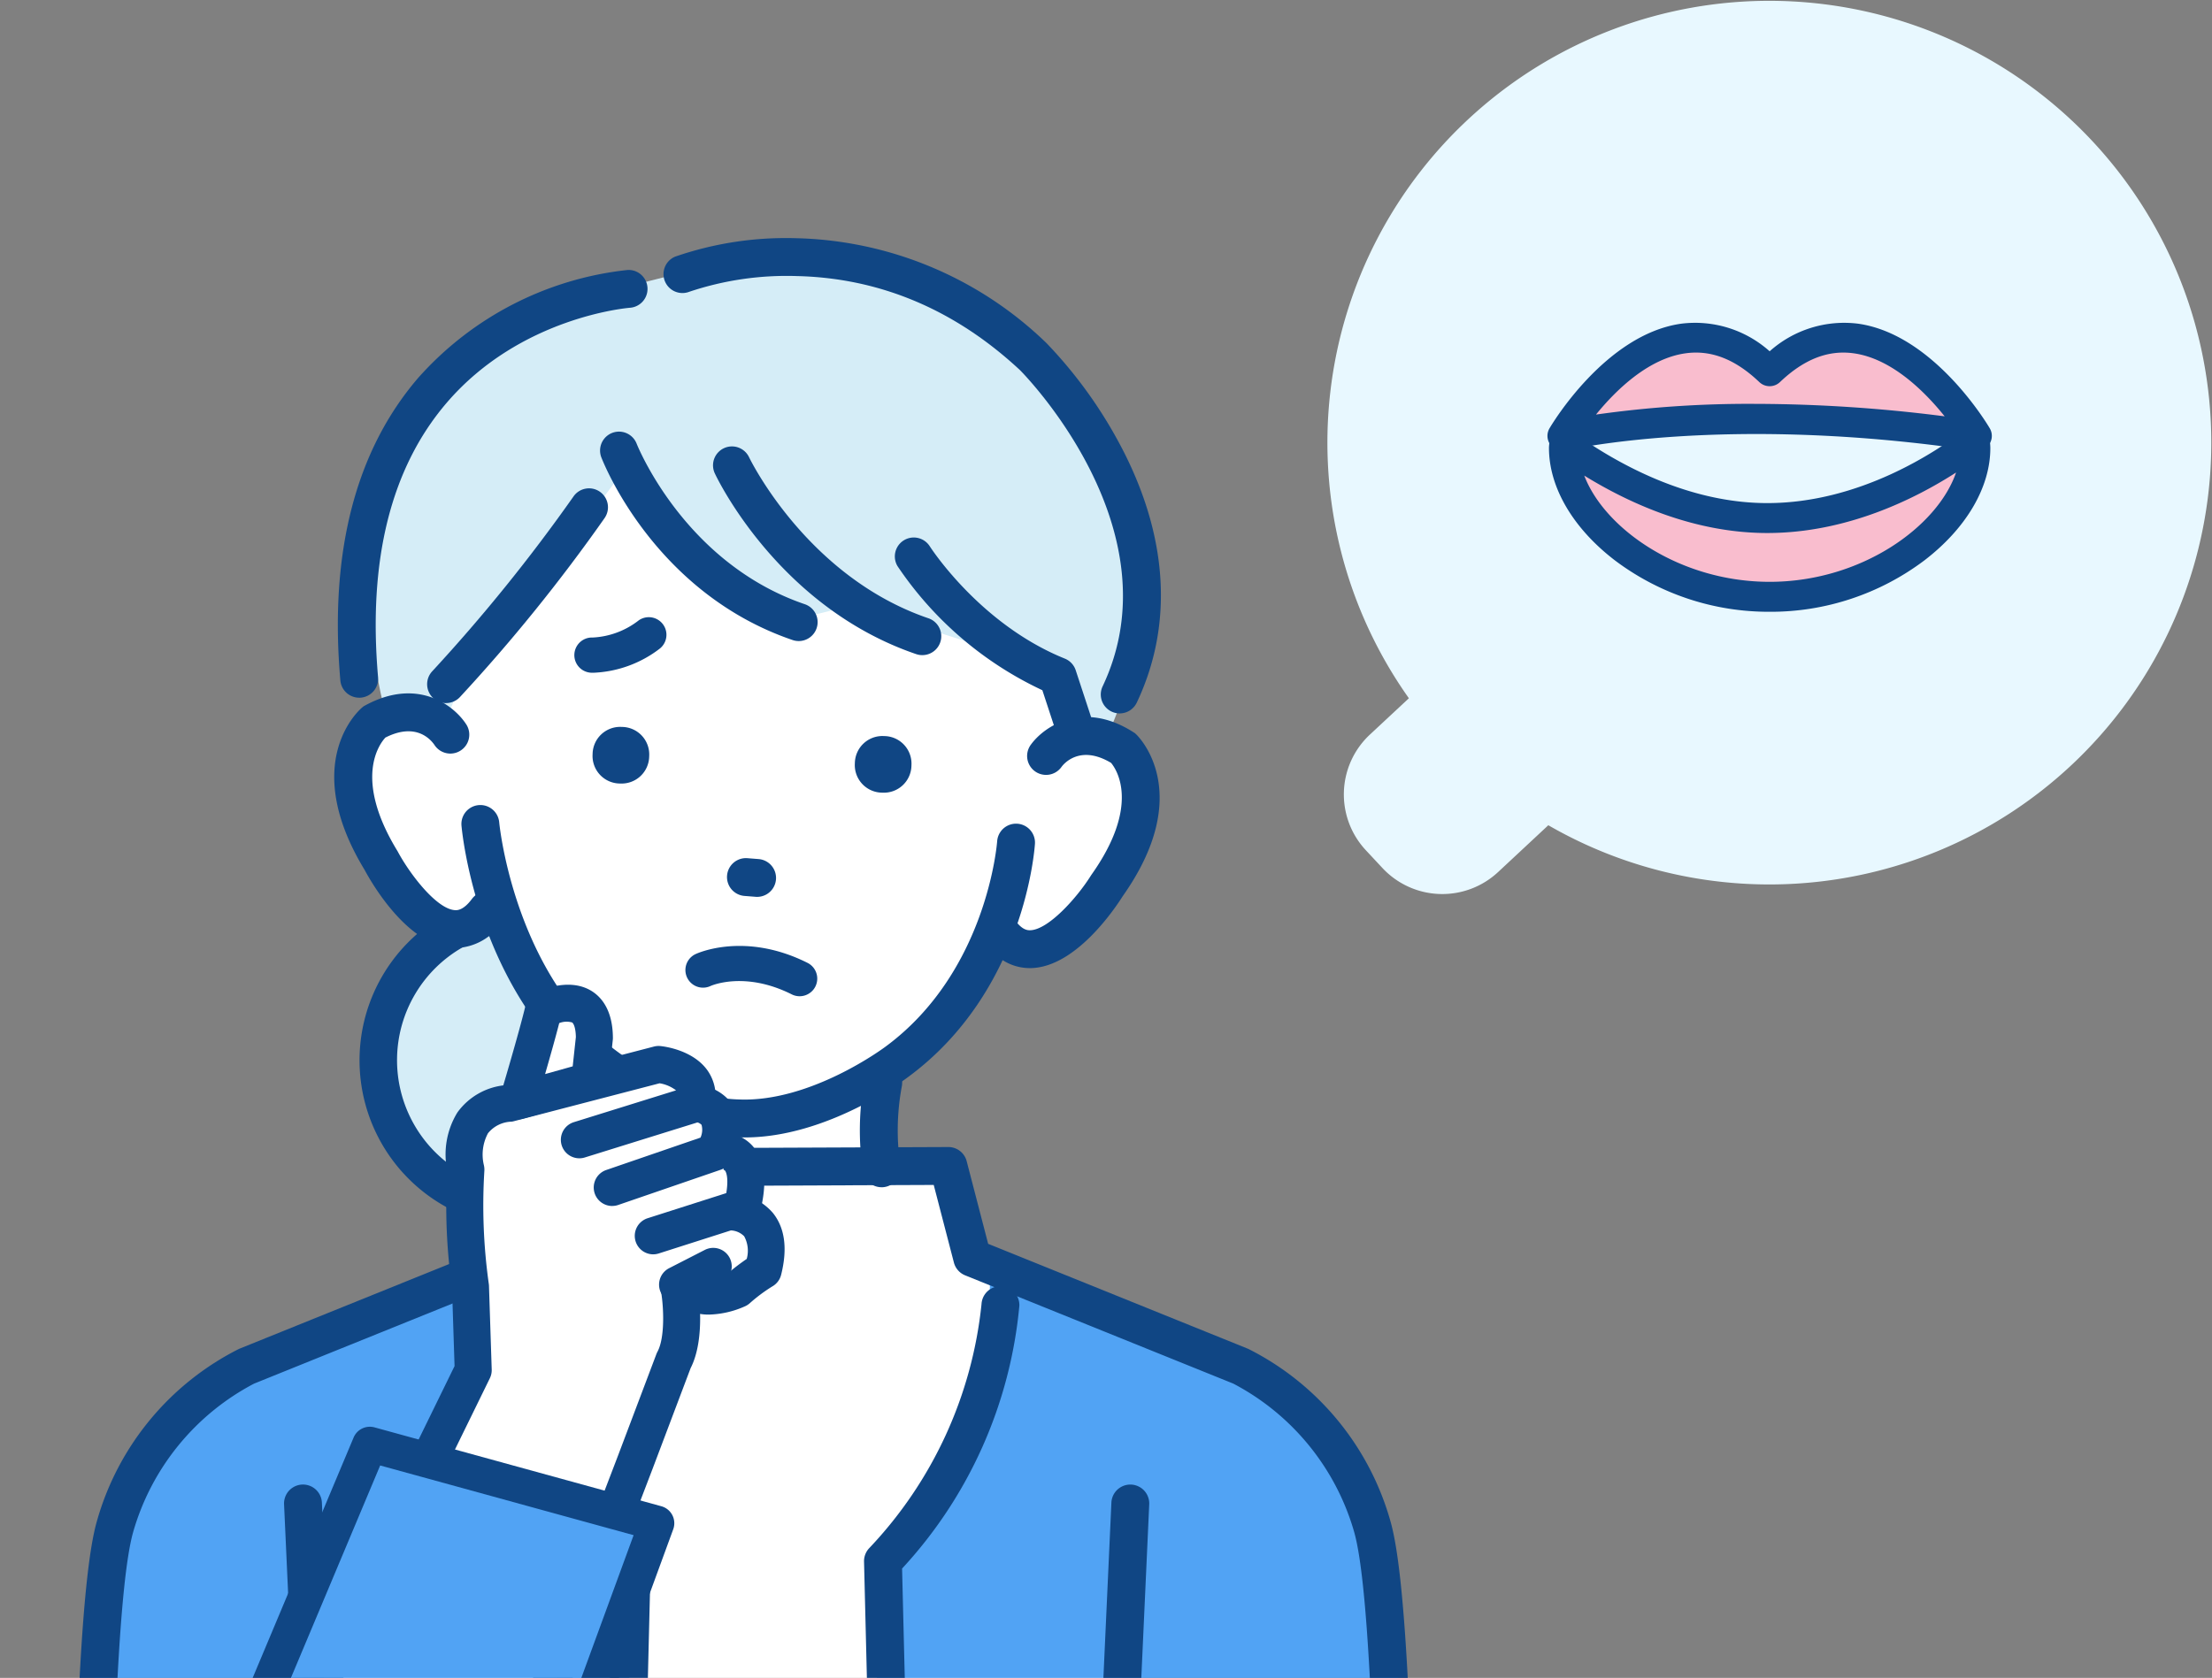 <svg xmlns="http://www.w3.org/2000/svg" xmlns:xlink="http://www.w3.org/1999/xlink" width="243.319" height="184.617" viewBox="0 0 243.319 184.617">
  <rect x="0" y="0" width="243.319" height="184.617" fill="#808080" stroke="none"/>
  <defs>
    <clipPath id="clip-path">
      <rect id="長方形_2009" data-name="長方形 2009" width="48.881" height="31.814" fill="none"/>
    </clipPath>
    <clipPath id="clip-path-2">
      <rect id="長方形_2005" data-name="長方形 2005" width="160.555" height="167.617" fill="none"/>
    </clipPath>
  </defs>
  <g id="グループ_813" data-name="グループ 813" transform="translate(-212.5 -3479.002)">
    <g id="グループ_635" data-name="グループ 635" transform="translate(358.5 3479.002)">
      <path id="合体_1" data-name="合体 1" d="M6.069,95.51,4.241,93.55a9,9,0,0,1,.445-12.721l4.291-4A48.613,48.613,0,1,1,24.315,90.8l-5.526,5.153A9,9,0,0,1,6.069,95.51Z" fill="#e8f8ff"/>
      <g id="グループ_630" data-name="グループ 630" transform="translate(24.219 35.5)">
        <g id="グループ_629" data-name="グループ 629" transform="translate(0 0)" clip-path="url(#clip-path)">
          <path id="パス_2638" data-name="パス 2638" d="M50.587,15.818S39.742-2.67,27.793,8.7C15.845-2.67,5,15.818,5,15.818s17.425-4.194,45.587,0" transform="translate(-3.353 -3.356)" fill="#f9bdce"/>
          <path id="パス_2639" data-name="パス 2639" d="M47.235,14.109a1.588,1.588,0,0,1-.243-.018C19.527,10,2.2,14.022,2.032,14.063A1.647,1.647,0,0,1,.227,11.628C.474,11.207,6.381,1.288,14.716.115a12.3,12.3,0,0,1,9.726,3.037A12.3,12.3,0,0,1,34.167.115C42.5,1.288,48.408,11.207,48.655,11.628a1.647,1.647,0,0,1-1.42,2.48M22.81,8.937a165.161,165.161,0,0,1,20.883,1.372c-2.167-2.7-5.8-6.347-9.993-6.933-2.817-.394-5.473.641-8.123,3.164a1.647,1.647,0,0,1-2.271,0c-2.653-2.525-5.314-3.56-8.131-3.163-4.1.577-7.658,4.061-9.835,6.738A119.492,119.492,0,0,1,22.81,8.937" transform="translate(0 0)" fill="#104684"/>
          <path id="パス_2640" data-name="パス 2640" d="M5.529,39.909c-.006.134-.033.266-.033.4,0,7.7,10.132,16.378,22.63,16.378s22.63-8.678,22.63-16.378c0-.257-.04-.507-.062-.761C46,43.17,37.535,48.023,27.867,48.023c-9.344,0-17.562-4.7-22.338-8.115" transform="translate(-3.686 -26.521)" fill="#f9bdce"/>
          <path id="パス_2641" data-name="パス 2641" d="M24.773,54.982a28.091,28.091,0,0,1-17-5.64C3.147,45.806.5,41.292.5,36.957a3.515,3.515,0,0,1,.027-.412l.008-.069a1.645,1.645,0,0,1,2.6-1.259c4.974,3.561,12.72,7.806,21.379,7.806,10.187,0,18.653-5.686,21.821-8.131a1.647,1.647,0,0,1,2.647,1.16c.006.066.014.132.02.2a6.2,6.2,0,0,1,.048.707c0,4.335-2.651,8.848-7.275,12.384a28.09,28.09,0,0,1-17,5.64M4.383,40c2.231,5.84,10.489,11.686,20.39,11.686,10.084,0,18.464-6.065,20.507-12.028-4.515,2.908-12.031,6.658-20.766,6.658-7.824,0-14.884-3.085-20.13-6.316" transform="translate(-0.333 -23.168)" fill="#104684"/>
        </g>
      </g>
    </g>
    <g id="グループ_641" data-name="グループ 641" transform="translate(212.5 3496.002)">
      <g id="グループ_621" data-name="グループ 621" transform="translate(0 0)" clip-path="url(#clip-path-2)">
        <path id="パス_2509" data-name="パス 2509" d="M142.578,237.318a16.366,16.366,0,1,1-15.316-17.354,16.367,16.367,0,0,1,15.316,17.354" transform="translate(-68.272 -136.655)" fill="#d5edf7"/>
        <path id="パス_2510" data-name="パス 2510" d="M122.851,251.331q-.584,0-1.174-.036a18.426,18.426,0,1,1,1.174.036m-.034-32.734a14.294,14.294,0,1,0,.9.028c-.3-.019-.6-.028-.9-.028" transform="translate(-64.854 -133.238)" fill="#104684"/>
        <path id="パス_2511" data-name="パス 2511" d="M116.082,285.719l13-7.489,2.359-9.364,7.407.154V255.764l31.025-2.16L169.25,268.9l7.4.765,3.436,9.721,15.7,5.275-.284,56.651-72.046-.864Z" transform="translate(-72.128 -157.577)" fill="#fff"/>
        <path id="パス_2512" data-name="パス 2512" d="M266.187,320.543s1.755,25.2-12.934,33.555l1.853,40.756h56.761l-.986-38.02S306.9,333.312,289.15,330.6Z" transform="translate(-157.358 -199.169)" fill="#51a3f4"/>
        <path id="パス_2513" data-name="パス 2513" d="M72.021,322.117l-27.89,10.347s-14.21,6.322-16.687,27.288a16.575,16.575,0,0,0-.08,1.891c-.012,3.623.082,15.233.094,27.322H85.752l.749-35.283c-13.157-9.784-12.119-40.533-14.48-31.564" transform="translate(-17.002 -199.14)" fill="#51a3f4"/>
        <path id="パス_2514" data-name="パス 2514" d="M169.341,275.332a2.084,2.084,0,0,1-2-2.678,16.372,16.372,0,0,0,.765-6.791,2.083,2.083,0,0,1,4.093-.774,19.951,19.951,0,0,1-.866,8.754,2.084,2.084,0,0,1-2,1.488" transform="translate(-103.925 -163.669)" fill="#104684"/>
        <path id="パス_2515" data-name="パス 2515" d="M252.167,277.738A2.083,2.083,0,0,1,250.116,276a30.373,30.373,0,0,1,.205-10.242,2.083,2.083,0,0,1,4.072.877,26.494,26.494,0,0,0-.169,8.681,2.085,2.085,0,0,1-2.057,2.425" transform="translate(-155.194 -164.106)" fill="#104684"/>
        <path id="パス_2516" data-name="パス 2516" d="M114.059,75.929s-3.718,19.9-.717,25.851c0,0-8.614-6.767-10.69,4.323,0,0,.69,20.857,15.079,16.1,0,0,7.748,22.868,27.2,23.275,0,0,22.2-.805,28.161-23.186,0,0,5.888,8.551,12.881-4.551,0,0,12.3-16.159-4.982-15.14l2.418-20.689L160.851,64.159,129.24,61.02Z" transform="translate(-63.782 -37.915)" fill="#fff"/>
        <path id="パス_2517" data-name="パス 2517" d="M135.3,53.2,117.124,77.377l-1.288,3.156s-4.792-3.026-6.532-.286c0,0-12.478-39.815,27.28-47.588l12.142-3.075s25.779-1.924,35.092,14.455c0,0,14.873,15.373,4.938,37.858l-2.523.552-1.95-6.945-14.7-4.7-6.993-3.374-7.224,1.786S140.744,62.034,135.3,53.2" transform="translate(-66.763 -18.339)" fill="#d5edf7"/>
        <path id="パス_2518" data-name="パス 2518" d="M165.212,225.547c-.27,0-.54-.006-.81-.017-9.441-.259-17.27-7.313-17.6-7.613-11.213-10.063-12.7-26.047-12.76-26.723a2.083,2.083,0,0,1,4.15-.356c.013.147,1.428,15.037,11.405,23.991.081.073,7.05,6.322,14.948,6.538,7.951.335,16.068-5.752,16.149-5.813,11.205-8.259,12.268-22.474,12.278-22.616a2.083,2.083,0,0,1,4.157.264c-.041.66-1.161,16.268-13.938,25.685-.341.261-8.838,6.659-17.981,6.659" transform="translate(-83.283 -117.394)" fill="#104684"/>
        <path id="パス_2519" data-name="パス 2519" d="M214.472,208.724c-.054,0-.109,0-.164-.006l-1.265-.1a2.083,2.083,0,0,1,.324-4.153l1.264.1a2.083,2.083,0,0,1-.159,4.159" transform="translate(-131.18 -127.041)" fill="#104684"/>
        <path id="パス_2520" data-name="パス 2520" d="M251.424,175.215l-.187-.006a3.031,3.031,0,0,1-2.915-3.126l.007-.187a3.031,3.031,0,0,1,3.125-2.915l.187.006a3.031,3.031,0,0,1,2.915,3.125l-.007.187a3.031,3.031,0,0,1-3.125,2.915" transform="translate(-154.293 -104.995)" fill="#104684"/>
        <path id="パス_2521" data-name="パス 2521" d="M175.238,172.558l-.187-.006a3.031,3.031,0,0,1-2.915-3.126l.007-.187a3.031,3.031,0,0,1,3.125-2.915l.187.006a3.031,3.031,0,0,1,2.915,3.125l-.007.187a3.031,3.031,0,0,1-3.125,2.915" transform="translate(-106.955 -103.344)" fill="#104684"/>
        <path id="パス_2522" data-name="パス 2522" d="M110.459,184.616c-.145,0-.285-.006-.419-.016-4.929-.369-8.81-7.11-9.614-8.607-7.185-11.851-.548-17.606-.262-17.845l.159-.133.182-.1c5.782-3.143,9.821.026,11.148,2.14a2.083,2.083,0,0,1-3.515,2.234c-.43-.641-2.06-2.536-5.412-.837-.636.683-3.549,4.478,1.288,12.425l.06.1c1.346,2.518,4.273,6.316,6.278,6.464.229.017.925.069,1.893-1.235a2.082,2.082,0,1,1,3.345,2.482,6.3,6.3,0,0,1-5.132,2.922" transform="translate(-60.331 -97.298)" fill="#104684"/>
        <path id="パス_2523" data-name="パス 2523" d="M289.919,191.087c-1.47,0-3.573-.574-5.306-3.286a2.083,2.083,0,1,1,3.51-2.243c.874,1.368,1.565,1.361,1.8,1.364,2.011-.008,5.2-3.593,6.714-6.013l.066-.1c5.412-7.637,2.755-11.578,2.157-12.3-3.471-2.078-5.255.167-5.45.435a2.083,2.083,0,1,1-3.365-2.455c1.472-2.017,5.721-4.9,11.27-1.358l.175.112.15.144c.269.259,6.489,6.463-1.5,17.784-.905,1.437-5.247,7.892-10.19,7.917Z" transform="translate(-176.64 -101.567)" fill="#104684"/>
        <path id="パス_2524" data-name="パス 2524" d="M196.149,103.513a2.063,2.063,0,0,1-.672-.112c-15.192-5.18-20.822-19.532-21.054-20.14a2.083,2.083,0,0,1,3.89-1.489c.051.132,5.209,13.153,18.508,17.688a2.083,2.083,0,0,1-.672,4.054" transform="translate(-108.292 -49.978)" fill="#104684"/>
        <path id="パス_2525" data-name="パス 2525" d="M230.133,107.759a2.074,2.074,0,0,1-.672-.112C214.355,102.5,207.577,88.341,207.3,87.74a2.083,2.083,0,0,1,3.771-1.77c.075.158,6.361,13.173,19.739,17.734a2.083,2.083,0,0,1-.672,4.054" transform="translate(-128.68 -52.674)" fill="#104684"/>
        <path id="パス_2526" data-name="パス 2526" d="M126.176,120.687a2.083,2.083,0,0,1-1.529-3.5,186.708,186.708,0,0,0,15.516-19.2,2.083,2.083,0,1,1,3.445,2.342,187.557,187.557,0,0,1-15.9,19.682,2.078,2.078,0,0,1-1.531.669" transform="translate(-77.106 -60.322)" fill="#104684"/>
        <path id="パス_2527" data-name="パス 2527" d="M100.5,80.608a2.083,2.083,0,0,1-2.072-1.9c-1.226-14.037,1.649-25.231,8.545-33.272a35.937,35.937,0,0,1,23.06-11.892,2.083,2.083,0,0,1,.278,4.156c-.12.008-12.062.948-20.214,10.491-6.113,7.157-8.643,17.3-7.521,30.155a2.082,2.082,0,0,1-1.893,2.256c-.062.006-.123.008-.184.008" transform="translate(-60.989 -20.839)" fill="#104684"/>
        <path id="パス_2528" data-name="パス 2528" d="M242.894,76.6a2.083,2.083,0,0,1-1.88-2.975c8.137-17.168-8.472-34.177-9.08-34.791-7.158-6.669-15.431-10.154-24.59-10.357a33.72,33.72,0,0,0-11.808,1.733A2.083,2.083,0,0,1,194,26.338a37.313,37.313,0,0,1,13.235-2.028,40.924,40.924,0,0,1,27.561,11.5l.039.037a50.005,50.005,0,0,1,8.531,12.017c4.886,9.653,5.373,19.177,1.408,27.543a2.083,2.083,0,0,1-1.883,1.191" transform="translate(-119.728 -15.102)" fill="#104684"/>
        <path id="パス_2529" data-name="パス 2529" d="M279.955,135.085a2.084,2.084,0,0,1-1.978-1.434l-1.844-5.617A39.239,39.239,0,0,1,260.2,114.38a2.083,2.083,0,0,1,3.529-2.212c.065.1,5.513,8.608,14.872,12.386a2.081,2.081,0,0,1,1.2,1.281l2.14,6.517a2.084,2.084,0,0,1-1.979,2.733" transform="translate(-161.474 -69.089)" fill="#104684"/>
        <path id="パス_2530" data-name="パス 2530" d="M23.214,388.835h-.048a2.082,2.082,0,0,1-2.035-2.129c.362-16.155.958-33.47,2.63-39.4a30.46,30.46,0,0,1,15.66-19.051l.057-.024,27.949-11.288a2.083,2.083,0,0,1,1.56,3.862l-27.91,11.272A26.747,26.747,0,0,0,27.77,348.434c-1.554,5.516-2.139,23.4-2.475,38.366a2.082,2.082,0,0,1-2.081,2.036" transform="translate(-13.129 -196.837)" fill="#104684"/>
        <path id="パス_2531" data-name="パス 2531" d="M86.5,432.538a2.083,2.083,0,0,1-2.079-1.988l-1.91-41.884a2.082,2.082,0,1,1,4.161-.19l1.91,41.885a2.082,2.082,0,0,1-1.985,2.175l-.1,0" transform="translate(-51.264 -240.144)" fill="#104684"/>
        <path id="パス_2532" data-name="パス 2532" d="M155.589,393.1h-.052a2.083,2.083,0,0,1-2.031-2.133l.849-34.521C141.016,345.186,140,326.031,139.96,325.205a2.082,2.082,0,0,1,4.161-.19c.011.224,1.045,18.883,13.632,28.833a2.082,2.082,0,0,1,.791,1.685l-.874,35.54a2.083,2.083,0,0,1-2.081,2.031" transform="translate(-86.963 -200.713)" fill="#104684"/>
        <path id="パス_2533" data-name="パス 2533" d="M243.565,371.2a2.083,2.083,0,0,1-2.081-2.036c-.336-14.965-.92-32.849-2.475-38.366A26.749,26.749,0,0,0,225.7,314.442l-29.492-11.911a2.083,2.083,0,0,1-1.236-1.407l-2.219-8.54-42.261.174-1.458,6.681a2.083,2.083,0,1,1-4.069-.888l1.814-8.313a2.082,2.082,0,0,1,2.026-1.638l45.548-.187h.009a2.082,2.082,0,0,1,2.016,1.559l2.362,9.091L227.3,310.6l.057.024a30.458,30.458,0,0,1,15.66,19.051c1.672,5.933,2.267,23.247,2.63,39.4a2.082,2.082,0,0,1-2.035,2.129h-.048" transform="translate(-90.043 -179.205)" fill="#104684"/>
        <path id="パス_2534" data-name="パス 2534" d="M319.9,432.538l-.1,0a2.082,2.082,0,0,1-1.986-2.175l1.91-41.885a2.082,2.082,0,1,1,4.161.19l-1.91,41.884a2.083,2.083,0,0,1-2.079,1.988" transform="translate(-197.471 -240.144)" fill="#104684"/>
        <path id="パス_2535" data-name="パス 2535" d="M253.952,396.667a2.083,2.083,0,0,1-2.081-2.031L251,359.1a2.083,2.083,0,0,1,.589-1.5,45.827,45.827,0,0,0,12.335-26.848,2.083,2.083,0,0,1,4.161.194,49.234,49.234,0,0,1-12.9,28.918l.852,34.676A2.083,2.083,0,0,1,254,396.667h-.052" transform="translate(-155.956 -204.277)" fill="#104684"/>
        <path id="パス_2536" data-name="パス 2536" d="M168.927,140.505c-.1,0-.173,0-.212,0a1.938,1.938,0,0,1,.17-3.873,8.933,8.933,0,0,0,5.066-1.894,1.939,1.939,0,0,1,2.286,3.131,12.818,12.818,0,0,1-7.309,2.64" transform="translate(-103.684 -83.485)" fill="#104684"/>
        <path id="パス_2537" data-name="パス 2537" d="M211.678,235.511a1.932,1.932,0,0,1-.867-.206c-5.124-2.57-8.783-.988-8.936-.919a1.938,1.938,0,1,1-1.64-3.513c.218-.1,5.425-2.489,12.314.966a1.939,1.939,0,0,1-.871,3.672" transform="translate(-123.721 -142.895)" fill="#104684"/>
        <path id="パス_2538" data-name="パス 2538" d="M136,286.342c.649-6.072-3.261-5.65-3.261-5.65l.439-.55c1.636-6.561-2.239-6.175-2.239-6.175l-.786.109c1.636-6.561-2.239-6.175-2.239-6.175.836-3.809-3.933-3.49-3.933-3.49l-16.433,4.277c-6.394.791-4.76,7.286-4.76,7.286a63.422,63.422,0,0,0,.5,12.867l.965,9.25-21.3,42.136L107,348.02l14.422-39.829,4.231-11.2c1.337-2.468.771-6.877.646-7.723l.3,1.963,5.37-1.8Z" transform="translate(-51.546 -164.288)" fill="#fff"/>
        <path id="パス_2539" data-name="パス 2539" d="M79.618,338.936a2.035,2.035,0,0,1-1.826-2.929l20.416-41.735-.278-8.567a65.063,65.063,0,0,1-.523-12.912,8.828,8.828,0,0,1,1.111-6.424,7.31,7.31,0,0,1,5.309-3.009l16.31-4.245a2.03,2.03,0,0,1,.709-.056c.356.034,3.528.4,5.152,2.634a4.96,4.96,0,0,1,.773,4.117,2.034,2.034,0,0,1-1.382,1.507l-12.849,4a2.034,2.034,0,0,1-1.209-3.885l11.241-3.5a4.032,4.032,0,0,0-1.81-.777l-16.033,4.173a2,2,0,0,1-.262.05,3.454,3.454,0,0,0-2.583,1.276,4.977,4.977,0,0,0-.451,3.508,2.137,2.137,0,0,1,.053.638,61.848,61.848,0,0,0,.485,12.4,2.075,2.075,0,0,1,.024.251l.3,9.2a2.029,2.029,0,0,1-.206.96L81.447,337.8a2.035,2.035,0,0,1-1.829,1.141" transform="translate(-48.207 -160.961)" fill="#104684"/>
        <path id="パス_2540" data-name="パス 2540" d="M174.506,283.7a2.035,2.035,0,0,1-.661-3.958l10.374-3.566a2.062,2.062,0,0,0,.115-1.407,1.135,1.135,0,0,0-.725-.321l.131-2.03.1-2.032a5.137,5.137,0,0,1,3.954,2.237c.964,1.557.913,3.572-.152,5.989a2.038,2.038,0,0,1-1.2,1.1l-11.271,3.874a2.028,2.028,0,0,1-.661.111m11.271-5.909h0Z" transform="translate(-107.165 -168.005)" fill="#104684"/>
        <path id="パス_2541" data-name="パス 2541" d="M186.424,297.644a2.035,2.035,0,0,1-.619-3.972l8.656-2.766c.3-1.829-.078-2.393-.129-2.46a.316.316,0,0,0-.246-.108.546.546,0,0,0,.084-.006l-.4-4.048a4.378,4.378,0,0,1,3.631,1.486c1.328,1.536,1.591,3.96.783,7.2a2.034,2.034,0,0,1-1.354,1.446l-9.783,3.127a2.042,2.042,0,0,1-.62.1" transform="translate(-114.57 -176.629)" fill="#104684"/>
        <path id="パス_2542" data-name="パス 2542" d="M198.306,315.225a5.664,5.664,0,0,1-2.011-.342,4.361,4.361,0,0,1-2.492-2.378,2.034,2.034,0,1,1,3.724-1.639.314.314,0,0,0,.206.211,4.693,4.693,0,0,0,2.618-.371,24.741,24.741,0,0,1,2.1-1.607,3.329,3.329,0,0,0-.28-2.492,2.19,2.19,0,0,0-1.508-.647,2.018,2.018,0,0,1-2.07-1.983,2.047,2.047,0,0,1,2-2.085,6.19,6.19,0,0,1,4.743,2.155c1.316,1.642,1.62,3.93.9,6.8a2.035,2.035,0,0,1-.977,1.281,17.9,17.9,0,0,0-2.49,1.862,2.032,2.032,0,0,1-.481.31,10.285,10.285,0,0,1-3.983.924" transform="translate(-120.312 -187.58)" fill="#104684"/>
        <path id="パス_2543" data-name="パス 2543" d="M145.287,382.979a2.035,2.035,0,0,1-1.9-2.762l13.6-35.53,4.228-11.191a2.069,2.069,0,0,1,.114-.25c.832-1.535.691-4.841.406-6.564a2.034,2.034,0,0,1,4.013-.67c.1.588.9,5.771-.771,9.039l-4.187,11.083-13.6,35.538a2.035,2.035,0,0,1-1.9,1.307" transform="translate(-89.01 -201.512)" fill="#104684"/>
        <path id="パス_2544" data-name="パス 2544" d="M193.491,323.8a2.035,2.035,0,0,1-.929-3.845l3.927-2.011a2.034,2.034,0,0,1,1.855,3.621l-3.927,2.011a2.024,2.024,0,0,1-.926.224" transform="translate(-118.96 -197.416)" fill="#104684"/>
        <path id="パス_2545" data-name="パス 2545" d="M150.476,257.365s2.136-7.139,2.816-10.065c0,0,5.554-2.87,5.59,3.137l-.51,4.713Z" transform="translate(-93.498 -153.234)" fill="#fff"/>
        <path id="パス_2546" data-name="パス 2546" d="M147.137,256.067a2.035,2.035,0,0,1-1.949-2.617c.022-.071,2.126-7.112,2.784-9.943a2.034,2.034,0,0,1,1.047-1.346c.363-.187,3.619-1.788,6.177-.242,1.077.651,2.364,2.077,2.382,5.174a1.967,1.967,0,0,1-.012.231l-.511,4.713a2.033,2.033,0,0,1-1.473,1.74l-7.9,2.214a2.038,2.038,0,0,1-.549.076m4.54-10.593c-.414,1.615-1.028,3.786-1.554,5.609l3.036-.851.349-3.223c-.022-1.078-.269-1.517-.416-1.607a2.212,2.212,0,0,0-1.415.073" transform="translate(-90.159 -149.902)" fill="#104684"/>
        <path id="パス_2547" data-name="パス 2547" d="M55.77,421.424l19.568-46.609,31.552,8.679L89.73,430.356Z" transform="translate(-34.652 -232.891)" fill="#51a3f4"/>
        <path id="パス_2548" data-name="パス 2548" d="M86.549,429.113a1.944,1.944,0,0,1-.494-.064l-33.961-8.932a1.939,1.939,0,0,1-1.295-2.625l19.568-46.609a1.939,1.939,0,0,1,2.3-1.119l31.552,8.678a1.938,1.938,0,0,1,1.306,2.536L88.369,427.841a1.939,1.939,0,0,1-1.82,1.272m-31.31-12.177,30.1,7.915,15.829-43.227-27.879-7.668Z" transform="translate(-31.471 -229.71)" fill="#104684"/>
      </g>
    </g>
  </g>
</svg>
